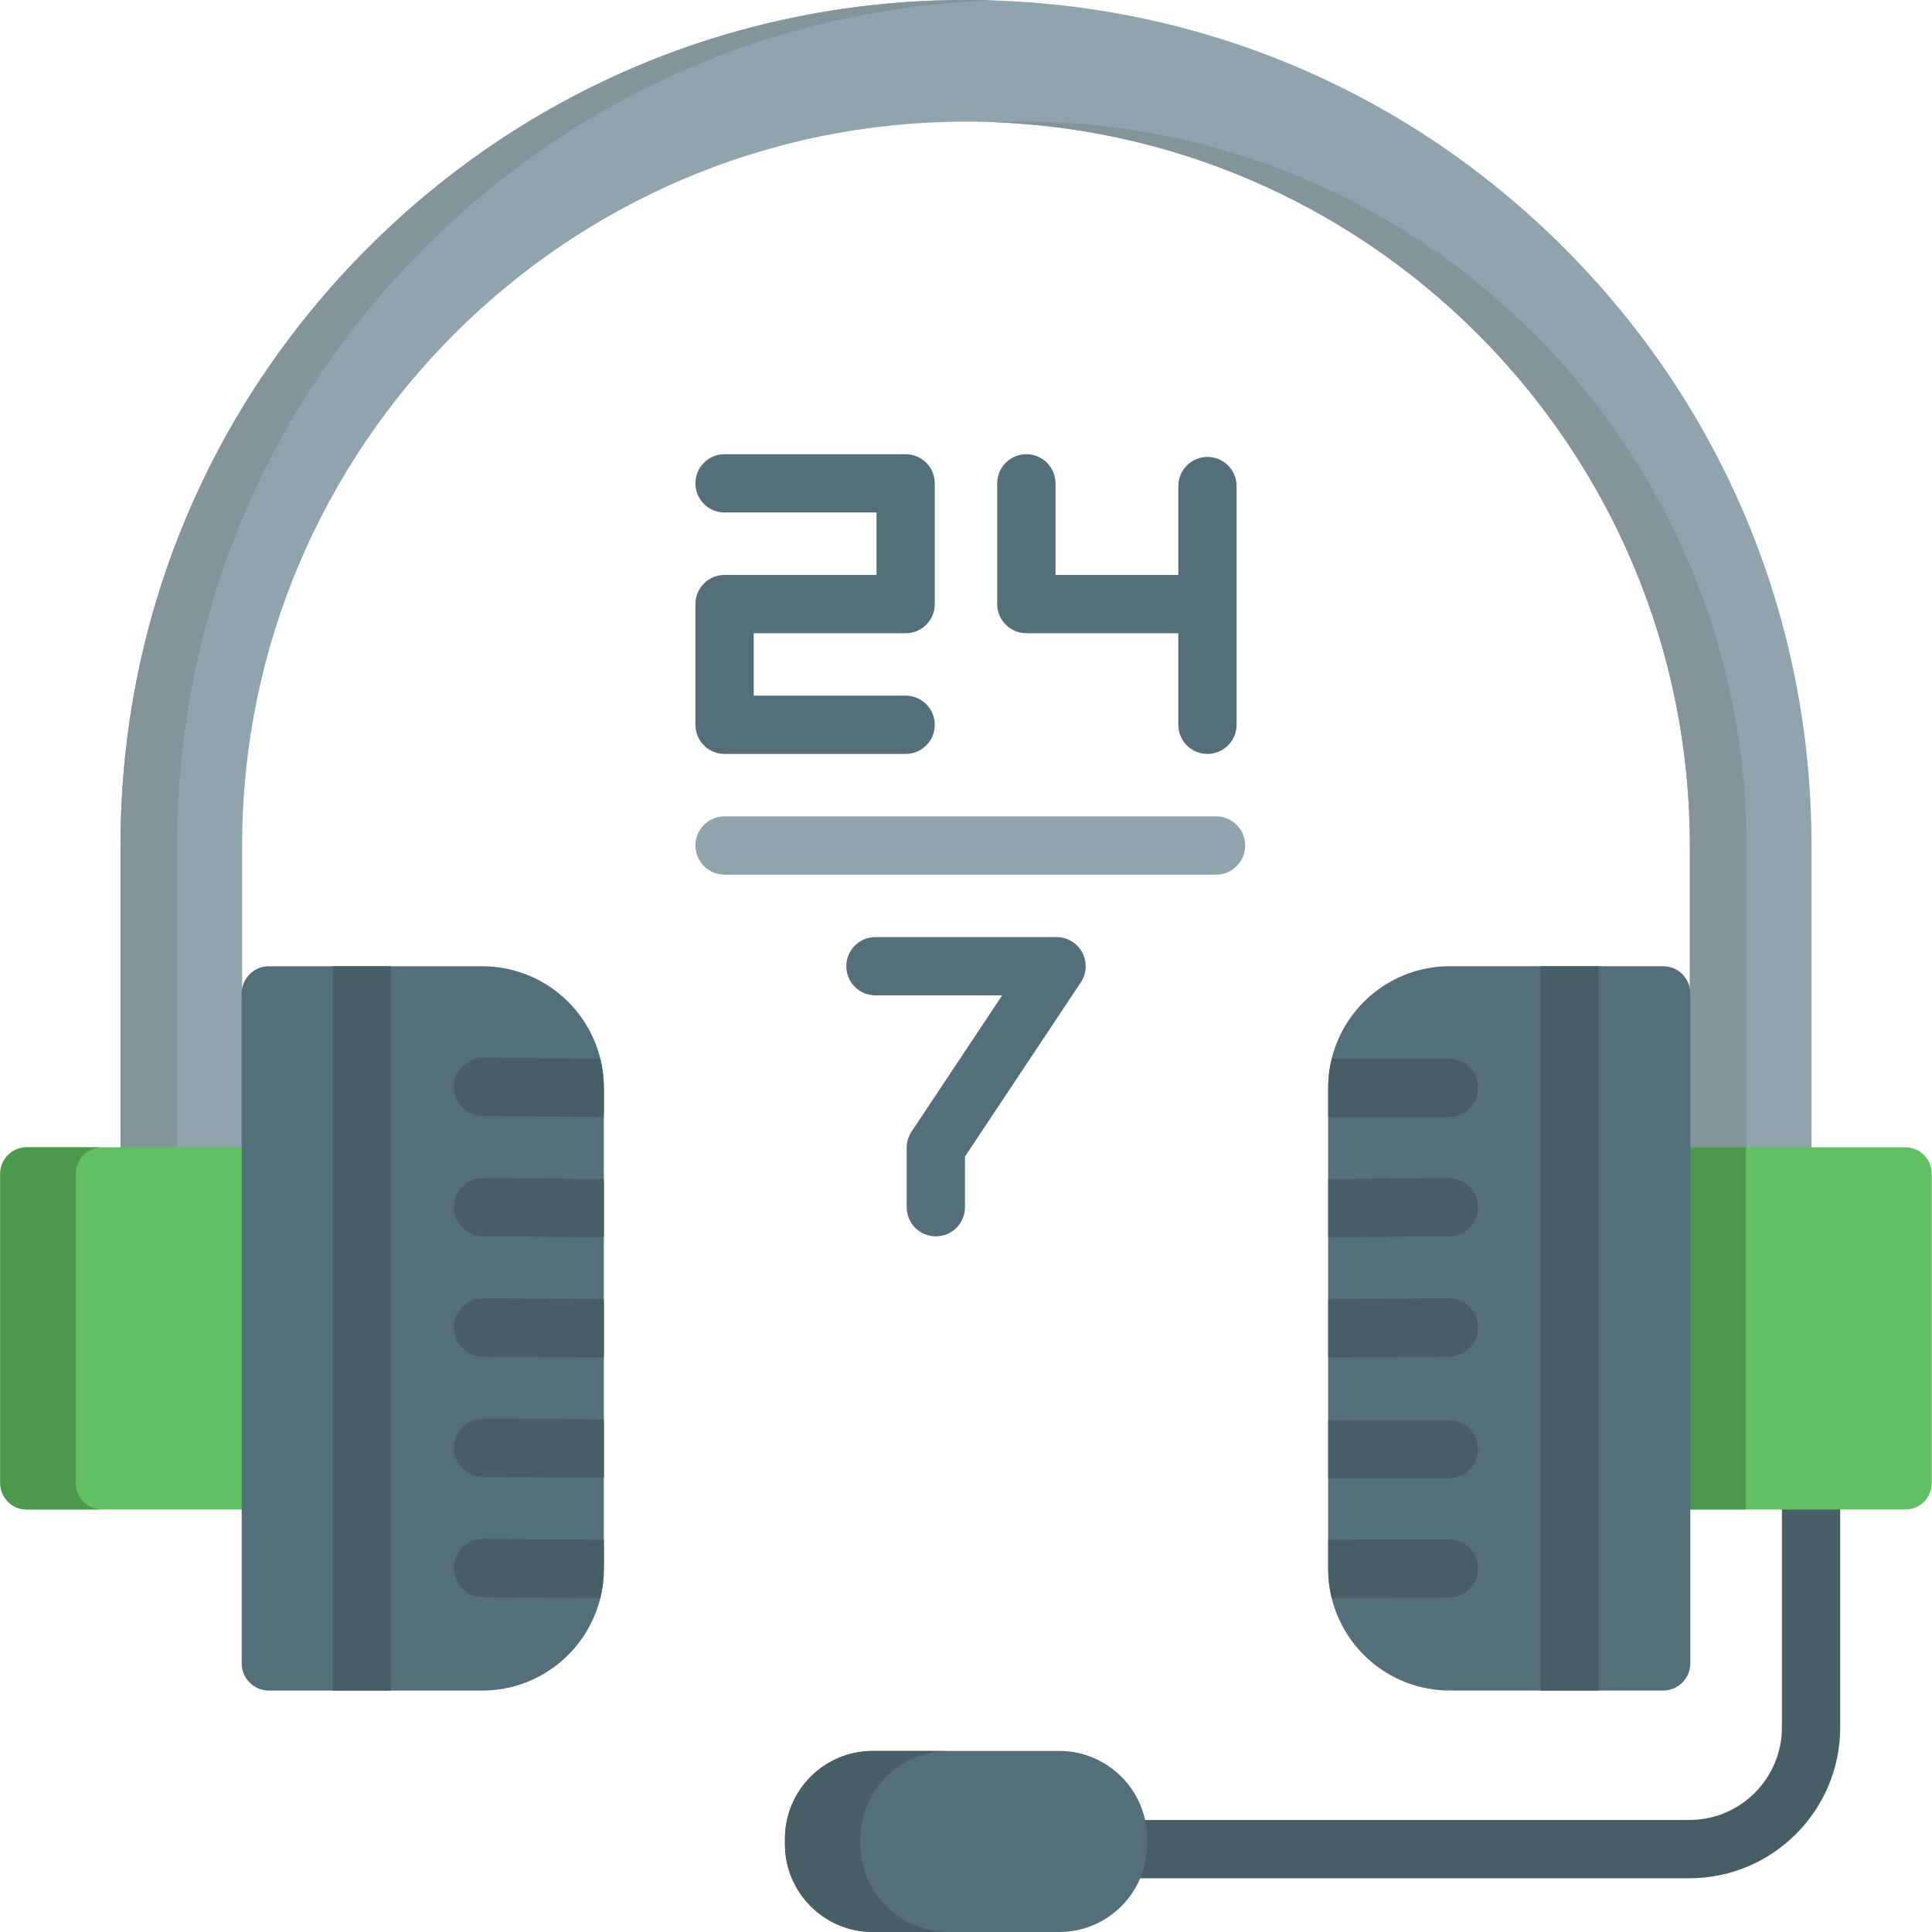 <svg width="64" height="64" viewBox="0 0 64 64" fill="none" xmlns="http://www.w3.org/2000/svg">
<g clip-path="url(#clip0_75_2215)">
<path d="M55.964 62.22H36.711C36.178 62.22 35.746 61.788 35.746 61.254C35.746 60.721 36.178 60.289 36.711 60.289H55.964C57.653 60.289 59.028 58.914 59.028 57.224V48.716C59.028 48.182 59.46 47.75 59.993 47.75C60.527 47.75 60.959 48.182 60.959 48.716V57.224C60.959 59.979 58.718 62.22 55.964 62.22Z" fill="#485E66"/>
<path d="M60.009 38.006L58.049 39.294L55.979 38.006V28.009C55.979 14.787 45.222 4.03 32 4.03C18.778 4.03 8.021 14.787 8.021 28.009V38.006L6.123 39.294L3.992 38.006V28.009C3.992 20.527 6.905 13.493 12.195 8.204C17.485 2.913 24.519 0 32 0C39.482 0 46.515 2.913 51.805 8.204C57.096 13.494 60.009 20.527 60.009 28.009V38.006Z" fill="#90A4AE"/>
<path d="M5.867 38.006V28.009C5.867 20.527 8.78 13.494 14.07 8.204C19.139 3.135 25.808 0.248 32.938 0.015C32.626 0.005 32.314 0 32 0C24.519 0 17.485 2.913 12.195 8.204C6.905 13.494 3.992 20.527 3.992 28.009V38.006L6.123 39.294L7.006 38.695L5.867 38.006Z" fill="#83949B"/>
<path d="M57.854 38.006V28.009C57.854 14.787 47.097 4.03 33.876 4.03C33.562 4.03 33.249 4.036 32.938 4.048C45.727 4.542 55.979 15.101 55.979 28.009V38.006L58.05 39.294L58.961 38.695L57.854 38.006Z" fill="#83949B"/>
<path d="M35.087 64H28.914C27.305 64 26.002 62.696 26.002 61.088V60.914C26.002 59.305 27.305 58.002 28.914 58.002H35.087C36.695 58.002 37.999 59.305 37.999 60.914V61.088C37.999 62.696 36.695 64 35.087 64Z" fill="#546E7A"/>
<path d="M28.502 61.088V60.914C28.502 59.305 29.805 58.002 31.414 58.002H28.914C27.305 58.002 26.002 59.305 26.002 60.914V61.088C26.002 62.696 27.305 64 28.914 64H31.414C29.805 64 28.502 62.696 28.502 61.088Z" fill="#485E66"/>
<path d="M0.883 50.004H9.293V38.006H0.883C0.4 38.006 0.008 38.398 0.008 38.881V49.129C0.008 49.612 0.4 50.004 0.883 50.004Z" fill="#62BF62"/>
<path d="M2.508 49.129V38.881C2.508 38.398 2.9 38.006 3.383 38.006H0.883C0.4 38.006 0.008 38.398 0.008 38.881V49.129C0.008 49.612 0.4 50.004 0.883 50.004H3.383C2.9 50.004 2.508 49.612 2.508 49.129Z" fill="#4B994B"/>
<path d="M54.707 50.004H63.117C63.601 50.004 63.992 49.612 63.992 49.129V38.881C63.992 38.398 63.601 38.006 63.117 38.006H54.707V50.004Z" fill="#62BF62"/>
<path d="M54.707 38.006H57.832V50.004H54.707V38.006Z" fill="#4B994B"/>
<path d="M55.994 32.909V55.1C55.994 55.598 55.591 56.001 55.093 56.001H48.028C46.134 56.001 44.546 54.697 44.114 52.937C44.038 52.628 43.998 52.305 43.998 51.972V36.037C43.998 35.705 44.038 35.38 44.114 35.071C44.546 33.312 46.135 32.007 48.028 32.007H55.093C55.591 32.007 55.994 32.411 55.994 32.909Z" fill="#546E7A"/>
<path d="M20.003 36.037V51.972C20.003 52.304 19.963 52.627 19.887 52.936C19.454 54.696 17.867 56.002 15.973 56.002H8.908C8.41 56.002 8.006 55.598 8.006 55.1V32.909C8.006 32.411 8.41 32.008 8.908 32.008H15.973C17.866 32.008 19.453 33.312 19.887 35.071C19.963 35.381 20.003 35.704 20.003 36.037Z" fill="#546E7A"/>
<path d="M11.024 32.008H12.955V56.002H11.024V32.008Z" fill="#485E66"/>
<path d="M20.003 36.037V37.003H19.996L15.996 36.972C15.463 36.968 15.034 36.533 15.038 35.999C15.042 35.466 15.484 35.037 16.011 35.041L19.887 35.071C19.962 35.381 20.003 35.704 20.003 36.037Z" fill="#485E66"/>
<path d="M20.003 39.055V40.986H19.996L15.996 40.956C15.463 40.951 15.034 40.516 15.038 39.983C15.042 39.453 15.473 39.025 16.004 39.025H16.012L20.003 39.055Z" fill="#485E66"/>
<path d="M20.003 43.04V44.971H19.996L15.996 44.94C15.463 44.936 15.034 44.5 15.038 43.967C15.042 43.436 15.473 43.009 16.004 43.009H16.012L20.003 43.04Z" fill="#485E66"/>
<path d="M20.003 51.007V51.972C20.003 52.304 19.963 52.628 19.887 52.937L15.996 52.908C15.463 52.903 15.034 52.468 15.038 51.935C15.042 51.405 15.473 50.977 16.004 50.977H16.012L20.003 51.007Z" fill="#485E66"/>
<path d="M20.003 47.023V48.954H19.996L15.996 48.923C15.463 48.919 15.034 48.484 15.038 47.95C15.042 47.417 15.484 46.988 16.011 46.992L20.003 47.023Z" fill="#485E66"/>
<path d="M51.03 32.008H52.961V56.002H51.03V32.008Z" fill="#485E66"/>
<path d="M48.962 36.037C48.962 36.57 48.529 37.003 47.996 37.003H43.998V36.037C43.998 35.705 44.037 35.381 44.113 35.072H47.996C48.529 35.072 48.962 35.504 48.962 36.037Z" fill="#485E66"/>
<path d="M48.962 39.983C48.966 40.516 48.537 40.952 48.004 40.957L44.004 40.986H43.998V39.055L47.989 39.026C48.517 39.019 48.958 39.45 48.962 39.983Z" fill="#485E66"/>
<path d="M48.962 43.967C48.966 44.5 48.537 44.936 48.004 44.94L44.004 44.971H43.998V43.04L47.989 43.009H47.996C48.527 43.009 48.958 43.436 48.962 43.967Z" fill="#485E66"/>
<path d="M48.962 48.004C48.962 48.537 48.529 48.97 47.996 48.97H43.998V47.039H47.996C48.529 47.038 48.962 47.471 48.962 48.004Z" fill="#485E66"/>
<path d="M48.962 51.954C48.963 52.487 48.533 52.921 48 52.922L44.113 52.938C44.037 52.629 43.998 52.305 43.998 51.972V51.006L47.992 50.991H47.996C48.528 50.991 48.959 51.421 48.962 51.954Z" fill="#485E66"/>
<path d="M30.001 15.046H24.002C23.469 15.046 23.037 15.478 23.037 16.012C23.037 16.545 23.469 16.977 24.002 16.977H29.035V19.045H24.002C23.469 19.045 23.037 19.477 23.037 20.011V24.01C23.037 24.543 23.469 24.975 24.002 24.975H30.001C30.534 24.975 30.966 24.543 30.966 24.01C30.966 23.476 30.534 23.044 30.001 23.044H24.968V20.976H30.001C30.534 20.976 30.966 20.544 30.966 20.011V16.011C30.966 15.478 30.534 15.046 30.001 15.046Z" fill="#546E7A"/>
<path d="M39.998 15.136C39.465 15.136 39.033 15.568 39.033 16.102V19.045H34.965V16.012C34.965 15.478 34.533 15.046 34 15.046C33.466 15.046 33.034 15.478 33.034 16.012V20.011C33.034 20.544 33.466 20.976 34 20.976H39.033V24.01C39.033 24.543 39.465 24.975 39.998 24.975C40.532 24.975 40.964 24.543 40.964 24.01V16.102C40.964 15.568 40.532 15.136 39.998 15.136Z" fill="#546E7A"/>
<path d="M40.283 28.974H24.002C23.469 28.974 23.037 28.542 23.037 28.009C23.037 27.475 23.469 27.043 24.002 27.043H40.283C40.816 27.043 41.248 27.475 41.248 28.009C41.248 28.542 40.816 28.974 40.283 28.974Z" fill="#90A4AE"/>
<path d="M31 40.956C30.467 40.956 30.035 40.524 30.035 39.99V38.022C30.035 37.831 30.091 37.645 30.196 37.487L33.198 32.973H29.001C28.467 32.973 28.035 32.541 28.035 32.008C28.035 31.474 28.467 31.042 29.001 31.042H34.999C35.355 31.042 35.682 31.238 35.85 31.552C36.018 31.865 36.001 32.246 35.803 32.542L31.966 38.313V39.99C31.966 40.524 31.534 40.956 31 40.956Z" fill="#546E7A"/>
</g>
<defs>
<clipPath id="clip0_75_2215">
<rect width="64" height="64" fill="white"/>
</clipPath>
</defs>
</svg>
